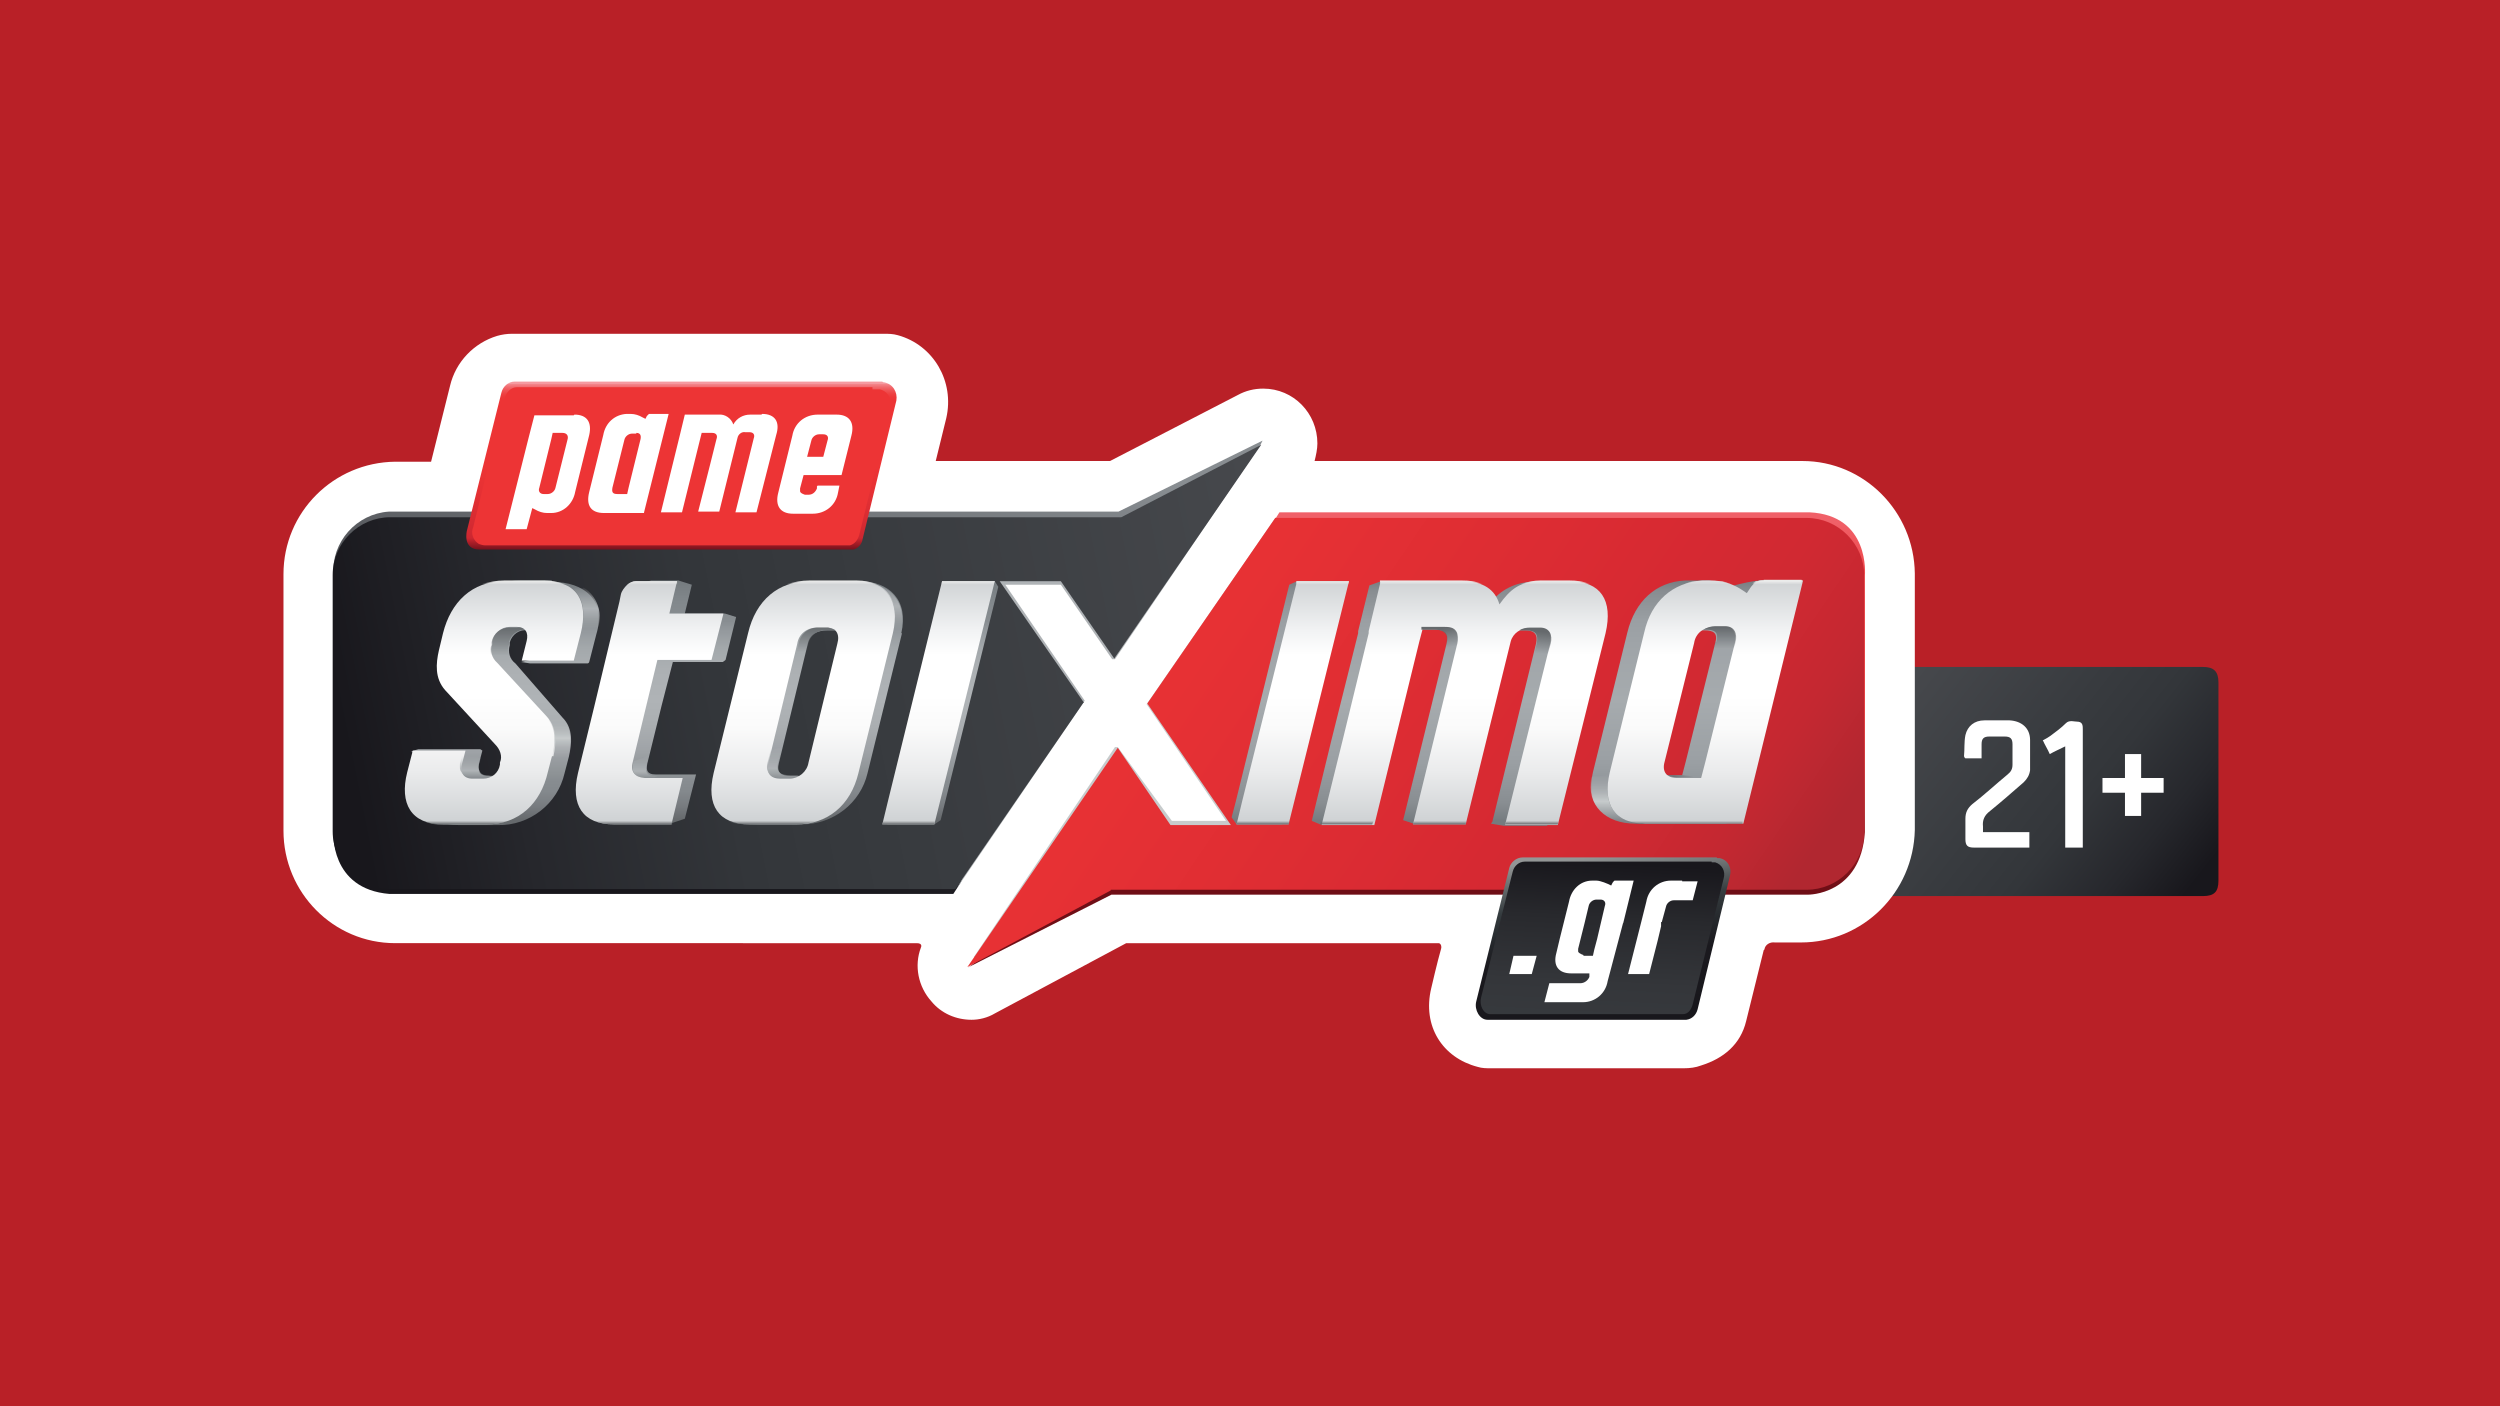 <?xml version="1.0" encoding="utf-8"?>
<!-- Generator: Adobe Illustrator 28.0.0, SVG Export Plug-In . SVG Version: 6.00 Build 0)  -->
<svg version="1.1" id="Layer_1" xmlns="http://www.w3.org/2000/svg" xmlns:xlink="http://www.w3.org/1999/xlink" x="0px" y="0px"
	 viewBox="0 0 1920 1080" style="enable-background:new 0 0 1920 1080;" xml:space="preserve">
<style type="text/css">
	.st0{fill:#B92027;}
	.st1{fill:#FFFFFF;}
	.st2{fill:url(#SVGID_1_);}
	.st3{fill-rule:evenodd;clip-rule:evenodd;fill:#FFFFFF;}
	.st4{fill-rule:evenodd;clip-rule:evenodd;fill:#C7CBCC;}
	.st5{fill-rule:evenodd;clip-rule:evenodd;fill:url(#SVGID_00000155141224773452970470000017283099769504784256_);}
	.st6{fill-rule:evenodd;clip-rule:evenodd;fill:#AFB3B6;}
	.st7{fill-rule:evenodd;clip-rule:evenodd;fill:url(#SVGID_00000137838646979088132970000007575566198015287976_);}
	.st8{fill-rule:evenodd;clip-rule:evenodd;fill:url(#SVGID_00000041275232645690792260000006136630215899716026_);}
	.st9{fill-rule:evenodd;clip-rule:evenodd;fill:url(#SVGID_00000153679126340568137930000002204147848788071326_);}
	.st10{fill:url(#SVGID_00000174581389796334772630000014185671560058923669_);}
	.st11{fill:url(#SVGID_00000109018871056843188080000015997865277338310553_);}
	.st12{fill:url(#SVGID_00000060714612507708974360000003388687398799797927_);}
	.st13{fill:url(#SVGID_00000011746517079934521320000004756588408212651705_);}
	.st14{fill-rule:evenodd;clip-rule:evenodd;fill:url(#SVGID_00000114754951667044630450000007549367326019490951_);}
	.st15{fill-rule:evenodd;clip-rule:evenodd;fill:url(#SVGID_00000000218417926028707000000009622742104421402764_);}
	.st16{fill:url(#SVGID_00000080899752519923249180000011137628450991385519_);}
	.st17{fill:url(#SVGID_00000145039293882190572630000008709773168783438271_);}
	.st18{fill:url(#SVGID_00000155114835239382565360000002449794735838809733_);}
	.st19{fill:url(#SVGID_00000031183426944924959790000008080075710251599292_);}
	.st20{fill:url(#SVGID_00000140698710133578228460000010519563057854300562_);}
	.st21{fill:url(#SVGID_00000042714700555442249400000018027715187964782265_);}
	.st22{fill-rule:evenodd;clip-rule:evenodd;fill:url(#SVGID_00000145024380788593220450000005359338555828552070_);}
	.st23{fill-rule:evenodd;clip-rule:evenodd;fill:url(#SVGID_00000134217018311897751190000009144758589417965503_);}
	.st24{fill:url(#SVGID_00000051377956729734600520000004310558558145787552_);}
	.st25{fill:url(#SVGID_00000103956297018042602970000004013915489583069345_);}
	.st26{fill:url(#SVGID_00000052103879587280549680000001405874012563934878_);}
	.st27{fill-rule:evenodd;clip-rule:evenodd;fill:url(#SVGID_00000065787115338539618030000016742037009742900638_);}
	.st28{fill-rule:evenodd;clip-rule:evenodd;fill:url(#SVGID_00000097485339637968486580000007476654588602943893_);}
	.st29{fill:url(#SVGID_00000167384486971499401770000005535338371436076465_);}
	.st30{fill:url(#SVGID_00000066480627966079554370000017428295238358264211_);}
	.st31{fill:url(#SVGID_00000005961876955055558300000009766315194729022627_);}
	.st32{fill-rule:evenodd;clip-rule:evenodd;fill:url(#SVGID_00000112617429026827386440000009799125518594085563_);}
	.st33{fill:url(#SVGID_00000061448797400081729410000016674237051690448825_);}
	.st34{fill-rule:evenodd;clip-rule:evenodd;fill:url(#SVGID_00000014620219661083381780000012974007438829538948_);}
	.st35{fill-rule:evenodd;clip-rule:evenodd;fill:url(#SVGID_00000106855565706810177590000015738894507788471214_);}
	.st36{fill:url(#SVGID_00000105407274777341926280000007763719651841888184_);}
	.st37{fill:url(#SVGID_00000145054750357036892650000003790159162620110730_);}
	.st38{fill:url(#SVGID_00000086692525165377595540000007906695991875151781_);}
	.st39{fill:url(#SVGID_00000017518424849611866440000009597034135673045173_);}
	.st40{fill:url(#SVGID_00000150076198714538400680000010967090142356815253_);}
	.st41{fill:url(#SVGID_00000118387942039788144560000001874761106476558467_);}
	.st42{fill:url(#SVGID_00000062914864970376473110000012887513466607270836_);}
	.st43{fill-rule:evenodd;clip-rule:evenodd;fill:url(#SVGID_00000172420324572916805650000009554584404820242858_);}
	.st44{fill-rule:evenodd;clip-rule:evenodd;fill:url(#SVGID_00000001626054597404715410000014350497997670643339_);}
	.st45{fill:url(#SVGID_00000059277965143875115240000002993550782954380718_);}
	.st46{fill:url(#SVGID_00000052791632699719050940000016564998721194404275_);}
	.st47{fill:url(#SVGID_00000121970287821782090370000008277219636830575548_);}
	.st48{opacity:0.6;fill:url(#SVGID_00000000201493379415698560000017068942494710653078_);enable-background:new    ;}
	.st49{fill:url(#SVGID_00000009572029335798101010000009956830792557034175_);}
	.st50{fill:url(#SVGID_00000147187505570779764290000016624867699238464145_);}
	.st51{fill:url(#SVGID_00000039831868131971081910000010000493963877856949_);}
	.st52{fill-rule:evenodd;clip-rule:evenodd;fill:url(#SVGID_00000149353625368723601470000017670290124351987891_);}
	.st53{fill-rule:evenodd;clip-rule:evenodd;fill:url(#SVGID_00000018224713957962098730000001530088257203566235_);}
	.st54{fill-rule:evenodd;clip-rule:evenodd;fill:url(#SVGID_00000168100049751630213280000015075654526794658479_);}
	.st55{fill:url(#SVGID_00000088841612111452187610000014698770570547837314_);}
	.st56{fill:url(#SVGID_00000094585880888202339630000006762122867624001671_);}
	.st57{fill-rule:evenodd;clip-rule:evenodd;fill:url(#SVGID_00000075854821615491845890000010267478248495252356_);}
	.st58{fill-rule:evenodd;clip-rule:evenodd;fill:url(#SVGID_00000062189079102099056240000012543659888559331774_);}
	.st59{fill:url(#SVGID_00000062175062921354024310000001236693768785325496_);}
	.st60{fill:url(#SVGID_00000173858674246133390580000012225024492736435596_);}
</style>
<rect class="st0" width="1920" height="1080"/>
<g>
	<rect x="1486.77" y="538.661" class="st1" width="202.963" height="129.011"/>
	
		<linearGradient id="SVGID_1_" gradientUnits="userSpaceOnUse" x1="1969.2" y1="234.816" x2="1756.52" y2="402.152" gradientTransform="matrix(1 0 0 -1 -288.5 918.5)">
		<stop  offset="0" style="stop-color:#18171C"/>
		<stop  offset="0.17" style="stop-color:#26272C"/>
		<stop  offset="0.39" style="stop-color:#33363A"/>
		<stop  offset="0.57" style="stop-color:#383B3F"/>
		<stop  offset="0.99" style="stop-color:#46484C"/>
	</linearGradient>
	<path class="st2" d="M1466.798,512.211h225.095c8.097,0,11.875,3.239,11.875,11.875c0,50.741,0,101.482,0,152.222
		c0,8.637-3.239,11.875-11.875,11.875h-240.209c0,0,1.62-2.699,2.159-3.239c5.398-8.637,9.716-18.353,11.875-28.609
		c0.54-2.699,1.08-5.938,1.08-8.637c0-43.723,0-87.447,0-131.17C1466.798,516.53,1466.798,512.211,1466.798,512.211z
		 M1522.936,639.063c0,0,0-3.239,0-4.318c-0.54-4.858,1.08-8.637,5.398-11.875c8.637-7.017,17.273-14.575,25.91-22.132
		c2.699-2.699,4.318-5.398,4.858-9.177c0-7.557,0-15.654,0-23.211c0-9.177-6.478-14.575-15.654-15.114c-6.478,0-12.955,0-19.433,0
		c-7.557,0-12.955,4.318-14.574,11.336c-1.08,5.398-0.54,10.796-1.08,16.194c0,0,0.54,1.619,1.08,1.619c4.318,0,8.097,0,12.415,0
		c0-3.779,0-7.557,0-10.796c0-4.318,1.619-5.938,5.938-5.938c3.779,0,7.557,0,11.875,0s5.938,1.619,5.938,5.938
		c0,5.398,0,10.256,0,15.654c0,3.239-1.08,5.398-3.779,7.557c-9.177,7.557-17.813,15.654-26.99,22.671
		c-3.779,3.239-5.398,6.478-5.398,11.336c0,5.398,0,10.256,0,15.654c0,4.858,1.619,6.478,6.478,6.478h39.945c0,0,1.619,0,2.699,0
		v-11.875C1546.687,639.063,1534.812,639.063,1522.936,639.063z M1568.819,568.35c1.619,3.779,3.779,7.017,5.398,10.796
		c3.779-2.159,7.557-3.779,11.875-5.938v77.731h13.495v-2.699c0-29.149,0-58.838,0-87.987c0-2.699,0-5.398-3.239-5.938
		c-3.239,0-7.017-1.619-9.716,1.08c-3.779,3.779-7.557,6.478-11.875,9.716c-1.619,1.08-3.239,2.159-5.398,3.239L1568.819,568.35z
		 M1614.702,608.835h17.273v17.813h12.415v-17.813h17.273v-11.336h-17.273v-18.353h-12.415v18.353h-17.273v11.875V608.835z"/>
	<path class="st3" d="M1354.52,729.749l-13.495,54.519c-4.318,17.813-17.273,28.609-34.547,34.007
		c-4.318,1.619-8.637,2.159-13.495,2.159h-147.904c-3.239,0-7.017,0-10.256-1.08c-26.99-7.017-42.644-31.308-35.626-60.457
		c0,0,4.858-21.052,7.557-30.229c0.54-1.619,0-3.779-1.62-4.318c-0.54,0-1.08,0-1.619,0h-238.59l-100.942,53.98
		c-5.398,3.239-11.875,4.858-17.813,4.858c-11.876,0-23.211-4.858-30.768-14.035c-10.256-11.336-13.495-27.53-8.097-41.564
		c0,0,1.619-3.239-3.239-3.239H303.538c-47.502,0-85.828-38.865-85.828-86.367V440.958c0-47.502,38.326-85.828,85.828-86.367h27.53
		l14.574-58.298c4.318-18.353,18.353-32.928,36.166-38.325c3.779-1.08,7.557-1.619,11.336-1.619h285.552
		c3.779,0,7.017,0,10.796,1.08c27.53,7.557,43.723,35.626,37.246,63.696l-8.097,32.928H852.51l98.243-50.741
		c5.938-3.239,12.415-4.858,19.433-4.858c23.211,0,41.564,18.893,41.564,42.104c0,4.318-1.08,9.177-2.159,13.495h374.618
		c47.502,0,85.828,38.865,86.367,86.367v197.025c-1.08,48.042-39.945,86.367-87.447,86.367h-19.972
		c-3.779-0.54-7.557,1.619-8.097,5.398L1354.52,729.749z"/>
	<path class="st4" d="M747.79,735.147l108.499-161.399h2.159l41.564,56.679h41.564l-60.997-89.606l99.322-143.586l17.273,84.208
		v163.018c0,0-30.768,23.211-33.467,23.211s-133.33-5.938-133.33-5.938l-41.564,44.803l-39.945,28.609H747.79z"/>
	
		<linearGradient id="SVGID_00000137824948446311563450000002666626154550183101_" gradientUnits="userSpaceOnUse" x1="913.446" y1="710.817" x2="847.051" y2="363.188" gradientTransform="matrix(1 0 0 -1 -288.5 1033.5)">
		<stop  offset="0" style="stop-color:#888D91"/>
		<stop  offset="1" style="stop-color:#18171C"/>
	</linearGradient>
	<path style="fill-rule:evenodd;clip-rule:evenodd;fill:url(#SVGID_00000137824948446311563450000002666626154550183101_);" d="
		M968.026,341.636l1.619-3.239l-110.658,54.519H298.68c-24.831,1.619-44.263,23.211-42.644,48.582v197.025
		c0,0-3.239,44.263,43.184,48.042h432.916l5.938-9.177l12.415-44.263l29.689-134.409l-22.671-54.519l10.796-22.132l106.34-9.177
		l80.969-56.139l12.955-15.654L968.026,341.636z"/>
	<path class="st6" d="M968.026,341.636L856.289,506.273h-2.159l-39.405-57.218h-42.644l60.997,89.066l-66.935,98.243l-31.308,45.883
		l40.485-75.032l-12.415-139.807l-5.398-29.689c0,0,56.139-7.017,58.298-7.557c2.699-0.54,63.696-1.08,63.696-1.08l89.066-87.447
		H968.026z"/>
	
		<linearGradient id="SVGID_00000100348309627781515430000000637525690998789050_" gradientUnits="userSpaceOnUse" x1="1376.413" y1="632.486" x2="1376.413" y2="352.332" gradientTransform="matrix(1 0 0 -1 -288.5 1033.5)">
		<stop  offset="0" style="stop-color:#F06068"/>
		<stop  offset="0.09" style="stop-color:#EF5055"/>
		<stop  offset="0.21" style="stop-color:#EE4043"/>
		<stop  offset="0.34" style="stop-color:#ED3738"/>
		<stop  offset="0.49" style="stop-color:#ED3435"/>
		<stop  offset="0.56" style="stop-color:#E63233"/>
		<stop  offset="0.67" style="stop-color:#D12C2E"/>
		<stop  offset="0.8" style="stop-color:#B02226"/>
		<stop  offset="0.94" style="stop-color:#82141B"/>
		<stop  offset="1" style="stop-color:#6F0E16"/>
	</linearGradient>
	<path style="fill-rule:evenodd;clip-rule:evenodd;fill:url(#SVGID_00000100348309627781515430000000637525690998789050_);" d="
		M745.091,742.164l108.499-55.059h534.937c0,0,40.485,0.54,43.724-48.042V442.038c0,0,4.318-46.422-42.644-48.582H982.601
		l-2.699,4.318l-11.336,56.139l-26.45,91.765l17.273,87.987v25.91l-80.43,11.336h-42.644l-92.845,72.333"/>
	
		<linearGradient id="SVGID_00000018205663924304047820000012129440703737951375_" gradientUnits="userSpaceOnUse" x1="1145.133" y1="608.987" x2="1619.613" y2="287.808" gradientTransform="matrix(1 0 0 -1 -288.5 1033.5)">
		<stop  offset="0" style="stop-color:#ED3435"/>
		<stop  offset="0.64" style="stop-color:#D62932"/>
		<stop  offset="0.76" style="stop-color:#D12932"/>
		<stop  offset="0.89" style="stop-color:#C42831"/>
		<stop  offset="1" style="stop-color:#B12730"/>
	</linearGradient>
	<path style="fill-rule:evenodd;clip-rule:evenodd;fill:url(#SVGID_00000018205663924304047820000012129440703737951375_);" d="
		M853.05,683.326h534.398c24.291,0,44.263-19.972,44.263-44.263V442.038c0-24.291-19.973-44.263-44.263-44.263H979.362
		l-98.243,142.506l64.236,93.385h-46.422l-40.485-59.378L742.932,742.704l110.118-58.838L853.05,683.326z"/>
	
		<linearGradient id="SVGID_00000019670946329665400260000014642024945835784324_" gradientUnits="userSpaceOnUse" x1="556.941" y1="444.151" x2="1273.249" y2="587.737" gradientTransform="matrix(1 0 0 -1 -288.5 1033.5)">
		<stop  offset="0" style="stop-color:#18171C"/>
		<stop  offset="0.17" style="stop-color:#26272C"/>
		<stop  offset="0.39" style="stop-color:#33363A"/>
		<stop  offset="0.57" style="stop-color:#383B3F"/>
		<stop  offset="0.99" style="stop-color:#46484C"/>
	</linearGradient>
	<path style="fill-rule:evenodd;clip-rule:evenodd;fill:url(#SVGID_00000019670946329665400260000014642024945835784324_);" d="
		M832.538,539.741l-64.776-93.385h46.962l41.025,59.378l112.817-164.098l-107.419,55.599H299.759
		c-24.291,0-44.263,19.972-44.263,44.263v197.025c0,24.291,19.972,44.263,44.263,44.263h433.996l98.243-143.046H832.538z"/>
	
		<linearGradient id="SVGID_00000016754002415772980100000002928319482347797656_" gradientUnits="userSpaceOnUse" x1="811.852" y1="738.826" x2="811.852" y2="611.435" gradientTransform="matrix(1 0 0 -1 -288.5 1033.5)">
		<stop  offset="0" style="stop-color:#F59AA0"/>
		<stop  offset="0" style="stop-color:#F48A8F"/>
		<stop  offset="0.02" style="stop-color:#F16B6F"/>
		<stop  offset="0.04" style="stop-color:#EF5355"/>
		<stop  offset="0.06" style="stop-color:#EE4243"/>
		<stop  offset="0.08" style="stop-color:#ED3738"/>
		<stop  offset="0.1" style="stop-color:#ED3435"/>
		<stop  offset="0.15" style="stop-color:#ED3435"/>
		<stop  offset="0.49" style="stop-color:#ED3435"/>
		<stop  offset="0.65" style="stop-color:#E63134"/>
		<stop  offset="0.89" style="stop-color:#D12931"/>
		<stop  offset="0.93" style="stop-color:#CD2730"/>
		<stop  offset="1" style="stop-color:#77111C"/>
	</linearGradient>
	<path style="fill:url(#SVGID_00000016754002415772980100000002928319482347797656_);" d="M677.616,293.054H395.303
		c-4.858,0-9.177,3.779-10.256,8.637l-26.45,105.8c0,0-3.779,14.574,9.716,14.574h287.171c3.779-1.08,6.478-4.318,7.017-8.097
		l25.91-106.34c1.08-6.478-2.699-12.955-9.716-14.035c0,0,0,0-0.54,0"/>
	
		<linearGradient id="SVGID_00000100355660847037685540000003005895367787846078_" gradientUnits="userSpaceOnUse" x1="651.108" y1="675.4" x2="972.287" y2="675.4" gradientTransform="matrix(1 0 0 -1 -288.5 1033.5)">
		<stop  offset="0" style="stop-color:#ED3435"/>
		<stop  offset="1" style="stop-color:#ED3435"/>
	</linearGradient>
	<path style="fill:url(#SVGID_00000100355660847037685540000003005895367787846078_);" d="M670.059,297.373H396.923
		c-4.318,0-8.097,3.779-9.177,8.097l-24.291,99.322c-2.159,4.858,0,10.256,4.318,12.955c1.619,0.54,3.239,1.08,4.858,1.08h280.154
		c3.779-1.08,5.938-4.318,7.017-7.557l24.291-99.322c1.08-5.938-2.699-11.875-8.637-12.955c0,0-0.54,0-1.08,0h-4.318
		L670.059,297.373z"/>
	
		<linearGradient id="SVGID_00000168801841184902218640000014167265977048217216_" gradientUnits="userSpaceOnUse" x1="1526.112" y1="251.415" x2="1513.157" y2="375.567" gradientTransform="matrix(1 0 0 -1 -288.5 1033.5)">
		<stop  offset="0" style="stop-color:#18171C"/>
		<stop  offset="0.38" style="stop-color:#1A191E"/>
		<stop  offset="0.54" style="stop-color:#25282C"/>
		<stop  offset="0.71" style="stop-color:#353C3F"/>
		<stop  offset="0.87" style="stop-color:#686D6E"/>
		<stop  offset="1" style="stop-color:#939696"/>
	</linearGradient>
	<path style="fill:url(#SVGID_00000168801841184902218640000014167265977048217216_);" d="M1318.354,658.496H1169.37
		c-4.858,0-9.177,3.779-10.256,8.097l-25.37,102.561c-1.619,6.478,2.699,14.035,8.637,14.035h152.762
		c4.318-0.54,7.557-3.779,8.637-8.097l24.831-102.561c1.619-5.938-1.62-12.415-8.097-13.495c-0.54,0-1.08,0-1.62,0"/>
	
		<linearGradient id="SVGID_00000108300476459251198610000000307939312297908367_" gradientUnits="userSpaceOnUse" x1="1522.128" y1="370.712" x2="1515.111" y2="234.684" gradientTransform="matrix(1 0 0 -1 -288.5 1033.5)">
		<stop  offset="0" style="stop-color:#18171C"/>
		<stop  offset="0.31" style="stop-color:#28292D"/>
		<stop  offset="0.68" style="stop-color:#34363A"/>
		<stop  offset="1" style="stop-color:#383B3F"/>
	</linearGradient>
	<path style="fill:url(#SVGID_00000108300476459251198610000000307939312297908367_);" d="M1314.575,661.735H1170.99
		c-4.318,0-8.097,3.239-9.177,7.557l-24.291,96.623c-1.619,5.938,1.619,12.955,7.017,12.955h147.904
		c4.318,0,6.478-3.779,7.557-7.557l23.751-96.623c1.619-5.398-1.08-10.796-6.478-12.415c-1.08,0-1.619,0-2.699,0"/>
	
		<linearGradient id="SVGID_00000056419283866245865750000017764807650091976080_" gradientUnits="userSpaceOnUse" x1="676.445" y1="403.614" x2="676.445" y2="587.684" gradientTransform="matrix(1 0 0 -1 -288.5 1033.5)">
		<stop  offset="0" style="stop-color:#65696C"/>
		<stop  offset="0.06" style="stop-color:#787C80"/>
		<stop  offset="0.12" style="stop-color:#84898D"/>
		<stop  offset="0.17" style="stop-color:#888D91"/>
		<stop  offset="0.18" style="stop-color:#8B9093"/>
		<stop  offset="0.29" style="stop-color:#9FA3A7"/>
		<stop  offset="0.4" style="stop-color:#ABAFB2"/>
		<stop  offset="0.5" style="stop-color:#AFB3B6"/>
		<stop  offset="0.63" style="stop-color:#ACB0B3"/>
		<stop  offset="0.72" style="stop-color:#A3A8AB"/>
		<stop  offset="0.79" style="stop-color:#94999D"/>
		<stop  offset="0.83" style="stop-color:#888D91"/>
		<stop  offset="0.91" style="stop-color:#82888C"/>
		<stop  offset="1" style="stop-color:#757B7F"/>
	</linearGradient>
	<path style="fill-rule:evenodd;clip-rule:evenodd;fill:url(#SVGID_00000056419283866245865750000017764807650091976080_);" d="
		M423.912,445.816h-24.291c-25.37,0-41.024,15.654-47.502,39.945l-3.239,13.495c-2.159,9.716-3.779,21.592,4.858,30.229
		l38.326,41.564c4.318,3.239,5.938,8.637,4.318,14.035v1.619c-1.08,5.398-5.938,9.716-11.336,9.177c0,0-0.54,0-1.08,0h-8.097
		c-6.478,0-9.716-2.159-8.097-9.177l2.699-10.256l-1.619-1.08h-47.502l-5.398,1.619l4.318,4.318l7.017,1.08l-2.699,11.336
		c-5.398,23.751,2.699,39.945,28.069,39.945h29.689c24.291,0.54,45.883-16.194,51.281-39.945l3.239-12.415
		c2.159-9.716,3.779-21.592-4.858-30.229l-36.166-41.564c-4.318-3.239-5.938-8.637-4.318-14.035v-2.159
		c1.619-5.938,7.557-10.256,13.495-9.177h5.398c6.478,0,9.716,2.159,7.557,9.177l-2.699,11.336l-15.114,3.779l7.017,1.08h44.263
		c0,0,1.08-0.54,1.08-1.08l5.398-21.052c8.097-26.45-9.177-40.485-34.007-40.485L423.912,445.816z"/>
	
		<linearGradient id="SVGID_00000119075788553163106630000016273755402169283223_" gradientUnits="userSpaceOnUse" x1="667.906" y1="585.524" x2="667.906" y2="401.994" gradientTransform="matrix(1 0 0 -1 -288.5 1033.5)">
		<stop  offset="0" style="stop-color:#CED1D3"/>
		<stop  offset="0" style="stop-color:#D1D4D6"/>
		<stop  offset="0.2" style="stop-color:#F2F3F4"/>
		<stop  offset="0.3" style="stop-color:#FFFFFF"/>
		<stop  offset="0.32" style="stop-color:#FFFFFF"/>
		<stop  offset="0.47" style="stop-color:#FFFFFF"/>
		<stop  offset="0.61" style="stop-color:#FAFAFA"/>
		<stop  offset="0.79" style="stop-color:#EAEBEC"/>
		<stop  offset="0.99" style="stop-color:#D0D3D5"/>
		<stop  offset="1" style="stop-color:#CED1D3"/>
	</linearGradient>
	<path style="fill-rule:evenodd;clip-rule:evenodd;fill:url(#SVGID_00000119075788553163106630000016273755402169283223_);" d="
		M423.912,580.765l-3.239,12.415c-5.398,23.751-22.132,39.945-46.962,39.945h-33.467c-24.831,0-33.467-16.194-27.53-39.945
		l4.318-16.734h40.485l-2.699,10.256c-1.619,6.478,1.08,11.336,8.097,11.336h8.097c6.478,0,11.876-4.318,12.955-10.796v-1.619
		c2.159-4.858,0-10.256-3.779-14.035l-38.326-41.564c-8.097-9.177-7.017-20.512-4.858-30.229l3.239-13.495
		c5.938-23.751,22.132-39.945,46.962-39.945h31.308c25.37,0,33.467,16.194,27.53,39.945l-5.398,21.052h-39.945l3.779-15.114
		c1.619-6.478-1.08-10.796-7.557-10.796h-5.398c-6.478,0-12.415,4.858-13.495,11.336v2.159c-2.159,4.858,0,10.796,3.779,14.035
		l38.325,41.564c8.097,9.177,7.017,21.052,4.858,30.229"/>
	
		<linearGradient id="SVGID_00000060747089938745624940000015537260396792850563_" gradientUnits="userSpaceOnUse" x1="690.551" y1="587.144" x2="690.551" y2="584.445" gradientTransform="matrix(1 0 0 -1 -288.5 1033.5)">
		<stop  offset="0" style="stop-color:#EBECEB"/>
		<stop  offset="1" style="stop-color:#EBECEB;stop-opacity:0"/>
	</linearGradient>
	<path style="fill:url(#SVGID_00000060747089938745624940000015537260396792850563_);" d="M418.514,445.816h-31.308
		c-5.938,0-11.336,1.08-16.734,2.699h63.156C428.771,446.896,423.912,445.816,418.514,445.816z"/>
	
		<linearGradient id="SVGID_00000075131301658832543200000008130682220834512041_" gradientUnits="userSpaceOnUse" x1="678.183" y1="553.136" x2="678.183" y2="529.926" gradientTransform="matrix(1 0 0 -1 -288.5 1033.5)">
		<stop  offset="0" style="stop-color:#65696C"/>
		<stop  offset="1" style="stop-color:#65696C;stop-opacity:0"/>
	</linearGradient>
	<path style="fill:url(#SVGID_00000075131301658832543200000008130682220834512041_);" d="M394.224,507.893
		c-3.779-3.239-5.398-8.097-3.239-12.955v-2.159c1.619-5.398,6.478-9.177,11.876-9.177c-1.619-1.619-3.779-2.159-5.938-1.619h-5.938
		c-6.478,0-12.415,4.858-13.495,11.336v2.159c-2.159,4.318-0.54,9.177,2.699,12.415
		C385.047,507.893,389.905,507.893,394.224,507.893z"/>
	
		<linearGradient id="SVGID_00000121244351245542630180000010565895714709521576_" gradientUnits="userSpaceOnUse" x1="718.149" y1="482.423" x2="718.149" y2="451.655" gradientTransform="matrix(1 0 0 -1 -288.5 1033.5)">
		<stop  offset="0" style="stop-color:#AFB3B6;stop-opacity:0.08"/>
		<stop  offset="0.21" style="stop-color:#B5B9BB;stop-opacity:0.46"/>
		<stop  offset="0.5" style="stop-color:#C6CACB;stop-opacity:0.97"/>
		<stop  offset="0.51" style="stop-color:#C7CBCC"/>
		<stop  offset="0.79" style="stop-color:#B6BABC;stop-opacity:0.42"/>
		<stop  offset="1" style="stop-color:#AFB3B6;stop-opacity:0"/>
	</linearGradient>
	<path style="fill:url(#SVGID_00000121244351245542630180000010565895714709521576_);" d="M421.213,552.696
		c6.478,8.637,4.858,19.433,2.699,28.609v3.239c3.779-1.08,8.097-1.619,12.415-2.699l0,0c2.159-9.716,3.779-21.052-4.318-30.229
		C428.771,551.616,424.992,552.156,421.213,552.696z"/>
	
		<linearGradient id="SVGID_00000178886878832743678300000010738512925471946164_" gradientUnits="userSpaceOnUse" x1="738.851" y1="582.286" x2="738.851" y2="550.438" gradientTransform="matrix(1 0 0 -1 -288.5 1033.5)">
		<stop  offset="0" style="stop-color:#AFB3B6;stop-opacity:0.08"/>
		<stop  offset="0.51" style="stop-color:#AFB3B6"/>
		<stop  offset="1" style="stop-color:#AFB3B6;stop-opacity:0"/>
	</linearGradient>
	<path style="fill:url(#SVGID_00000178886878832743678300000010738512925471946164_);" d="M447.663,451.754c0,0-1.619,0-2.159,0
		c-1.619,0-3.779,0-5.398,0.54c7.557,6.478,9.716,17.813,6.478,31.848c4.318-1.08,8.637-1.619,12.955-2.699
		c3.239-11.336-1.08-23.751-11.336-30.229L447.663,451.754z"/>
	
		<linearGradient id="SVGID_00000110470494225232651050000008823693700793464725_" gradientUnits="userSpaceOnUse" x1="653.575" y1="451.655" x2="653.575" y2="436.54" gradientTransform="matrix(1 0 0 -1 -288.5 1033.5)">
		<stop  offset="0" style="stop-color:#AFB3B6;stop-opacity:0.08"/>
		<stop  offset="0.66" style="stop-color:#AFB3B6"/>
		<stop  offset="1" style="stop-color:#AFB3B6;stop-opacity:0"/>
	</linearGradient>
	<path style="fill:url(#SVGID_00000110470494225232651050000008823693700793464725_);" d="M369.393,581.845l-1.619,5.398
		c0,0-1.619,7.557,5.398,8.097h3.779c0,0-4.318,1.619-7.017,1.619h-8.097c-4.318,0-8.097-2.699-8.637-7.017c0-1.08,0-2.159,0-3.239
		l1.619-5.938l14.035,1.08H369.393z"/>
	
		<linearGradient id="SVGID_00000096747019023159025000000015868929653963613869_" gradientUnits="userSpaceOnUse" x1="646.287" y1="400.375" x2="646.287" y2="403.073" gradientTransform="matrix(1 0 0 -1 -288.5 1033.5)">
		<stop  offset="0" style="stop-color:#65696C"/>
		<stop  offset="1" style="stop-color:#65696C;stop-opacity:0"/>
	</linearGradient>
	<path style="fill:url(#SVGID_00000096747019023159025000000015868929653963613869_);" d="M373.711,633.125
		c5.938,0,11.875-1.08,17.273-2.699H324.59c4.858,2.159,10.256,3.239,15.654,2.699C340.244,633.125,373.711,633.125,373.711,633.125
		z"/>
	
		<linearGradient id="SVGID_00000160178228125868166010000005725179642097992855_" gradientUnits="userSpaceOnUse" x1="797.929" y1="403.614" x2="797.929" y2="587.684" gradientTransform="matrix(1 0 0 -1 -288.5 1033.5)">
		<stop  offset="0" style="stop-color:#65696C"/>
		<stop  offset="0.06" style="stop-color:#787C80"/>
		<stop  offset="0.12" style="stop-color:#84898D"/>
		<stop  offset="0.17" style="stop-color:#888D91"/>
		<stop  offset="0.18" style="stop-color:#8B9093"/>
		<stop  offset="0.29" style="stop-color:#9FA3A7"/>
		<stop  offset="0.4" style="stop-color:#ABAFB2"/>
		<stop  offset="0.5" style="stop-color:#AFB3B6"/>
		<stop  offset="0.63" style="stop-color:#ACB0B3"/>
		<stop  offset="0.72" style="stop-color:#A3A8AB"/>
		<stop  offset="0.79" style="stop-color:#94999D"/>
		<stop  offset="0.83" style="stop-color:#888D91"/>
		<stop  offset="0.91" style="stop-color:#82888C"/>
		<stop  offset="1" style="stop-color:#757B7F"/>
	</linearGradient>
	<path style="fill-rule:evenodd;clip-rule:evenodd;fill:url(#SVGID_00000160178228125868166010000005725179642097992855_);" d="
		M556.702,471.187h-30.768l5.398-22.132l-10.256-3.239h-21.052c0,0-4.858,1.08-6.478,2.699c-2.159,2.159-3.779,4.858-4.858,7.557
		l-1.08,5.398l-19.972,80.43l0,0l-12.415,50.741c-5.938,25.37,3.779,39.405,27.53,39.405h33.467l9.716-3.239l8.637-34.007h-30.768
		c-7.557,0-8.097-3.779-5.938-11.336L508.12,541.9l8.637-33.467h38.326c0,0,1.619-1.08,2.159-1.619l8.097-32.928
		C565.339,473.886,556.702,471.187,556.702,471.187z"/>
	
		<linearGradient id="SVGID_00000176015950103372918140000001310011842641255599_" gradientUnits="userSpaceOnUse" x1="787.403" y1="585.524" x2="787.403" y2="401.994" gradientTransform="matrix(1 0 0 -1 -288.5 1033.5)">
		<stop  offset="0" style="stop-color:#CED1D3"/>
		<stop  offset="0" style="stop-color:#D1D4D6"/>
		<stop  offset="0.2" style="stop-color:#F2F3F4"/>
		<stop  offset="0.3" style="stop-color:#FFFFFF"/>
		<stop  offset="0.32" style="stop-color:#FFFFFF"/>
		<stop  offset="0.47" style="stop-color:#FFFFFF"/>
		<stop  offset="0.61" style="stop-color:#FAFAFA"/>
		<stop  offset="0.79" style="stop-color:#EAEBEC"/>
		<stop  offset="0.99" style="stop-color:#D0D3D5"/>
		<stop  offset="1" style="stop-color:#CED1D3"/>
	</linearGradient>
	<path style="fill-rule:evenodd;clip-rule:evenodd;fill:url(#SVGID_00000176015950103372918140000001310011842641255599_);" d="
		M515.678,633.125h-44.263c-23.751,0-33.467-14.574-27.53-39.405L456.3,542.98l0,0l19.433-80.969l1.08-5.398
		c0.54-2.699,2.699-5.398,4.858-7.557c1.619-1.619,4.318-2.699,6.478-2.699h31.848l-5.938,24.831h41.564l-9.177,35.627h-41.564
		l-8.637,35.626l-10.256,42.644c-2.159,7.557,1.619,11.876,9.177,12.415h29.149C524.314,597.499,515.678,633.125,515.678,633.125z"
		/>
	
		<linearGradient id="SVGID_00000050655265238925206480000015008078895828896645_" gradientUnits="userSpaceOnUse" x1="789.603" y1="587.144" x2="789.603" y2="584.445" gradientTransform="matrix(1 0 0 -1 -288.5 1033.5)">
		<stop  offset="0" style="stop-color:#EBECEB"/>
		<stop  offset="1" style="stop-color:#EBECEB;stop-opacity:0"/>
	</linearGradient>
	<path style="fill:url(#SVGID_00000050655265238925206480000015008078895828896645_);" d="M519.996,449.055v-2.699h-31.308
		c-2.699,0-4.858,1.08-6.478,2.699H519.996z"/>
	
		<linearGradient id="SVGID_00000079465778247993188720000013829226206720911502_" gradientUnits="userSpaceOnUse" x1="783.904" y1="451.655" x2="783.904" y2="436.002" gradientTransform="matrix(1 0 0 -1 -288.5 1033.5)">
		<stop  offset="0" style="stop-color:#AFB3B6;stop-opacity:0.08"/>
		<stop  offset="0.66" style="stop-color:#AFB3B6"/>
		<stop  offset="1" style="stop-color:#AFB3B6;stop-opacity:0"/>
	</linearGradient>
	<path style="fill:url(#SVGID_00000079465778247993188720000013829226206720911502_);" d="M503.802,597.499c0,0-1.619,0-1.08-0.54
		l2.159-1.08h-1.619c-7.557,0-8.097-3.779-5.938-11.336v-3.779c-3.239,1.08-7.017,2.699-10.796,3.779v1.08
		c-2.159,7.557,1.619,11.875,9.177,12.415h8.097V597.499z"/>
	
		<linearGradient id="SVGID_00000093178215255028801830000005843561750102354311_" gradientUnits="userSpaceOnUse" x1="775.029" y1="400.375" x2="775.029" y2="403.074" gradientTransform="matrix(1 0 0 -1 -288.5 1033.5)">
		<stop  offset="0" style="stop-color:#65696C"/>
		<stop  offset="1" style="stop-color:#65696C;stop-opacity:0"/>
	</linearGradient>
	<path style="fill:url(#SVGID_00000093178215255028801830000005843561750102354311_);" d="M471.954,633.125h44.263v-2.699H456.84
		c4.858,2.159,10.256,2.699,15.654,2.699H471.954z"/>
	
		<linearGradient id="SVGID_00000134228175953005779610000016164200952990782346_" gradientUnits="userSpaceOnUse" x1="911.668" y1="403.614" x2="911.668" y2="587.684" gradientTransform="matrix(1 0 0 -1 -288.5 1033.5)">
		<stop  offset="0" style="stop-color:#65696C"/>
		<stop  offset="0.06" style="stop-color:#787C80"/>
		<stop  offset="0.12" style="stop-color:#84898D"/>
		<stop  offset="0.17" style="stop-color:#888D91"/>
		<stop  offset="0.18" style="stop-color:#8B9093"/>
		<stop  offset="0.29" style="stop-color:#9FA3A7"/>
		<stop  offset="0.4" style="stop-color:#ABAFB2"/>
		<stop  offset="0.5" style="stop-color:#AFB3B6"/>
		<stop  offset="0.63" style="stop-color:#ACB0B3"/>
		<stop  offset="0.72" style="stop-color:#A3A8AB"/>
		<stop  offset="0.79" style="stop-color:#94999D"/>
		<stop  offset="0.83" style="stop-color:#888D91"/>
		<stop  offset="0.91" style="stop-color:#82888C"/>
		<stop  offset="1" style="stop-color:#757B7F"/>
	</linearGradient>
	<path style="fill-rule:evenodd;clip-rule:evenodd;fill:url(#SVGID_00000134228175953005779610000016164200952990782346_);" d="
		M643.069,484.142c7.017,0,10.256,2.699,8.097,10.256l-22.132,91.225c-1.619,6.478-8.097,10.796-14.575,10.256h-7.017
		c-7.557,0-11.336-2.159-9.177-10.256l22.132-91.225c1.619-7.557,7.557-10.256,15.114-10.256H643.069 M692.191,486.301
		c5.938-25.37-9.177-39.945-32.388-39.945h-31.848c-23.751,0-41.024,14.574-46.962,39.945l-26.45,107.419
		c-5.938,24.831,3.779,39.405,28.609,39.405h32.928c23.751,0,44.803-16.194,50.201-39.405l26.45-107.419"/>
	
		<linearGradient id="SVGID_00000139281388355851677600000015798494751926105996_" gradientUnits="userSpaceOnUse" x1="905.389" y1="585.524" x2="905.389" y2="401.994" gradientTransform="matrix(1 0 0 -1 -288.5 1033.5)">
		<stop  offset="0" style="stop-color:#CED1D3"/>
		<stop  offset="0" style="stop-color:#D1D4D6"/>
		<stop  offset="0.2" style="stop-color:#F2F3F4"/>
		<stop  offset="0.3" style="stop-color:#FFFFFF"/>
		<stop  offset="0.32" style="stop-color:#FFFFFF"/>
		<stop  offset="0.47" style="stop-color:#FFFFFF"/>
		<stop  offset="0.61" style="stop-color:#FAFAFA"/>
		<stop  offset="0.79" style="stop-color:#EAEBEC"/>
		<stop  offset="0.99" style="stop-color:#D0D3D5"/>
		<stop  offset="1" style="stop-color:#CED1D3"/>
	</linearGradient>
	<path style="fill-rule:evenodd;clip-rule:evenodd;fill:url(#SVGID_00000139281388355851677600000015798494751926105996_);" d="
		M634.972,481.983c7.017,0,10.256,4.858,8.097,12.415l-22.132,91.225c-1.08,7.017-7.557,12.415-14.575,12.415h-7.017
		c-7.557,0-11.336-4.318-9.177-12.415l22.132-91.225c1.08-7.557,7.557-12.415,15.114-12.415H634.972 M685.713,486.301
		c5.938-25.37-3.779-39.945-27.53-39.945h-36.706c-23.751,0-41.024,14.574-46.962,39.945l-26.45,107.419
		c-5.938,24.831,3.779,39.405,27.53,39.405h36.166c23.751,0,41.564-14.574,47.502-39.405L685.713,486.301"/>
	
		<linearGradient id="SVGID_00000096780876741462535840000011304993578010979719_" gradientUnits="userSpaceOnUse" x1="927.521" y1="587.144" x2="927.521" y2="584.445" gradientTransform="matrix(1 0 0 -1 -288.5 1033.5)">
		<stop  offset="0" style="stop-color:#EBECEB"/>
		<stop  offset="1" style="stop-color:#EBECEB;stop-opacity:0"/>
	</linearGradient>
	<path style="fill:url(#SVGID_00000096780876741462535840000011304993578010979719_);" d="M658.184,445.816h-36.706
		c-5.938,0-11.336,1.08-16.734,2.699h68.554C668.44,446.896,663.582,445.816,658.184,445.816z"/>
	
		<linearGradient id="SVGID_00000069372419866503624250000008714299000389137563_" gradientUnits="userSpaceOnUse" x1="963.796" y1="586.604" x2="963.796" y2="549.898" gradientTransform="matrix(1 0 0 -1 -288.5 1033.5)">
		<stop  offset="0" style="stop-color:#AFB3B6;stop-opacity:0.08"/>
		<stop  offset="0.51" style="stop-color:#AFB3B6"/>
		<stop  offset="1" style="stop-color:#AFB3B6;stop-opacity:0"/>
	</linearGradient>
	<path style="fill:url(#SVGID_00000069372419866503624250000008714299000389137563_);" d="M686.253,484.682L686.253,484.682h1.08
		c1.619,0,3.239-1.08,4.858-1.08c4.318-23.211-10.256-36.706-33.467-36.706h-1.08c23.211,0,33.467,14.035,28.069,38.325
		L686.253,484.682z"/>
	
		<linearGradient id="SVGID_00000017507724256122256710000013552629148426821308_" gradientUnits="userSpaceOnUse" x1="889.704" y1="459.212" x2="889.704" y2="435.462" gradientTransform="matrix(1 0 0 -1 -288.5 1033.5)">
		<stop  offset="0" style="stop-color:#AFB3B6;stop-opacity:0.08"/>
		<stop  offset="0.66" style="stop-color:#AFB3B6"/>
		<stop  offset="1" style="stop-color:#AFB3B6;stop-opacity:0"/>
	</linearGradient>
	<path style="fill:url(#SVGID_00000017507724256122256710000013552629148426821308_);" d="M606.903,595.34
		c-7.557,0-11.336-2.159-9.177-10.256l2.699-11.336l-8.637,2.699l-2.159,8.637c-2.159,7.557,1.619,12.415,9.177,12.415h7.017
		c2.699,0,5.398-0.54,7.557-2.159h-7.017H606.903z"/>
	
		<linearGradient id="SVGID_00000164481343474712432400000004215217488583693703_" gradientUnits="userSpaceOnUse" x1="915.106" y1="554.217" x2="915.106" y2="532.625" gradientTransform="matrix(1 0 0 -1 -288.5 1033.5)">
		<stop  offset="0" style="stop-color:#65696C"/>
		<stop  offset="1" style="stop-color:#65696C;stop-opacity:0"/>
	</linearGradient>
	<path style="fill-rule:evenodd;clip-rule:evenodd;fill:url(#SVGID_00000164481343474712432400000004215217488583693703_);" d="
		M632.273,481.983h3.779c0,0,4.318,1.08,5.938,2.159h-8.637c-5.938,0-10.796,3.779-12.415,9.716l-2.159,9.716l-7.557-1.08
		l2.159-8.097c1.08-7.017,7.017-12.415,14.574-12.415h4.858L632.273,481.983z"/>
	
		<linearGradient id="SVGID_00000172423695037878868280000015953420304737960857_" gradientUnits="userSpaceOnUse" x1="881.908" y1="400.375" x2="881.908" y2="403.074" gradientTransform="matrix(1 0 0 -1 -288.5 1033.5)">
		<stop  offset="0" style="stop-color:#65696C"/>
		<stop  offset="1" style="stop-color:#65696C;stop-opacity:0"/>
	</linearGradient>
	<path style="fill:url(#SVGID_00000172423695037878868280000015953420304737960857_);" d="M575.055,633.125h36.166
		c5.938,0,11.336-1.08,16.734-2.699h-69.094c4.858,2.159,10.256,2.699,15.654,2.699H575.055z"/>
	
		<linearGradient id="SVGID_00000132804483808804089580000017932603871541417150_" gradientUnits="userSpaceOnUse" x1="1405.525" y1="403.073" x2="1405.525" y2="588.763" gradientTransform="matrix(1 0 0 -1 -288.5 1033.5)">
		<stop  offset="0" style="stop-color:#757B7F"/>
		<stop  offset="0.07" style="stop-color:#888D91"/>
		<stop  offset="0.24" style="stop-color:#9A9FA3"/>
		<stop  offset="0.28" style="stop-color:#9CA1A5"/>
		<stop  offset="0.5" style="stop-color:#A6ABAE"/>
		<stop  offset="0.73" style="stop-color:#9FA4A8"/>
		<stop  offset="0.83" style="stop-color:#9A9FA3"/>
		<stop  offset="0.95" style="stop-color:#888D91"/>
		<stop  offset="1" style="stop-color:#757B7F"/>
	</linearGradient>
	<path style="fill-rule:evenodd;clip-rule:evenodd;fill:url(#SVGID_00000132804483808804089580000017932603871541417150_);" d="
		M1146.159,630.966l33.467-136.568c1.62-7.017-1.08-10.256-8.097-10.256h-7.017c-7.017,0-12.415,1.619-14.575,8.097l-34.547,140.347
		h-29.689l-8.097-2.699l21.592-87.447l11.875-48.582c1.62-7.017-1.08-10.256-8.097-10.256H1091.1c-7.017,0-5.938,2.159-8.637,8.637
		l-35.087,140.887h-33.467l-6.478-2.699l15.114-62.077l0,0l20.512-82.049c0,0,0-1.08,0-1.619l8.637-35.087l7.557-2.699h55.599
		c15.654,0,25.37,6.478,28.609,17.813c8.097-11.876,21.592-18.353,35.626-17.813h17.813c23.751,0,34.007,14.574,28.069,39.945
		l-36.706,147.364h-33.467l-9.716-1.619L1146.159,630.966z"/>
	
		<linearGradient id="SVGID_00000107565885524583478930000015500740733942903442_" gradientUnits="userSpaceOnUse" x1="1413.378" y1="585.524" x2="1413.378" y2="401.994" gradientTransform="matrix(1 0 0 -1 -288.5 1033.5)">
		<stop  offset="0" style="stop-color:#CED1D3"/>
		<stop  offset="0" style="stop-color:#D1D4D6"/>
		<stop  offset="0.2" style="stop-color:#F2F3F4"/>
		<stop  offset="0.3" style="stop-color:#FFFFFF"/>
		<stop  offset="0.32" style="stop-color:#FFFFFF"/>
		<stop  offset="0.47" style="stop-color:#FFFFFF"/>
		<stop  offset="0.61" style="stop-color:#FAFAFA"/>
		<stop  offset="0.79" style="stop-color:#EAEBEC"/>
		<stop  offset="0.99" style="stop-color:#D0D3D5"/>
		<stop  offset="1" style="stop-color:#CED1D3"/>
	</linearGradient>
	<path style="fill-rule:evenodd;clip-rule:evenodd;fill:url(#SVGID_00000107565885524583478930000015500740733942903442_);" d="
		M1111.072,481.983c7.017,0,9.716,4.858,8.097,12.415l-11.875,48.582l-22.132,90.146h40.485l34.547-140.347
		c1.619-6.478,8.097-10.796,14.575-10.256h7.557c7.017,0,9.716,4.858,8.097,12.415l-34.547,138.728h40.485l36.706-147.364
		c5.938-25.37-3.779-39.945-27.53-39.945h-22.672c-15.654,0-23.211,6.478-31.308,17.813c-3.239-11.336-12.415-17.813-28.609-17.813
		h-62.616l-9.177,38.326c0,0,0,1.08,0,1.619l-19.973,82.049l0,0l-16.194,65.315h40.485l34.547-140.887l2.699-10.256h19.972
		L1111.072,481.983z"/>
	
		<linearGradient id="SVGID_00000069372277422971459850000000293410199946474121_" gradientUnits="userSpaceOnUse" x1="1482.971" y1="587.144" x2="1482.971" y2="584.445" gradientTransform="matrix(1 0 0 -1 -288.5 1033.5)">
		<stop  offset="0" style="stop-color:#EBECEB"/>
		<stop  offset="1" style="stop-color:#EBECEB;stop-opacity:0"/>
	</linearGradient>
	<path style="fill:url(#SVGID_00000069372277422971459850000000293410199946474121_);" d="M1205.536,445.816h-22.672
		c-4.858,0-10.256,1.08-14.574,2.699h52.36C1215.792,446.356,1210.395,445.816,1205.536,445.816z"/>
	
		<linearGradient id="SVGID_00000132785878470071296280000010262972357862204562_" gradientUnits="userSpaceOnUse" x1="1387.427" y1="587.144" x2="1387.427" y2="584.445" gradientTransform="matrix(1 0 0 -1 -288.5 1033.5)">
		<stop  offset="0" style="stop-color:#EBECEB"/>
		<stop  offset="1" style="stop-color:#EBECEB;stop-opacity:0"/>
	</linearGradient>
	<path style="fill:url(#SVGID_00000132785878470071296280000010262972357862204562_);" d="M1122.948,445.816h-63.156v2.699h78.27
		C1133.204,446.356,1128.346,445.816,1122.948,445.816z"/>
	
		<linearGradient id="SVGID_00000151502913708124485960000013333806070905047717_" gradientUnits="userSpaceOnUse" x1="1467.767" y1="548.805" x2="1466.148" y2="527.214" gradientTransform="matrix(1 0 0 -1 -288.5 1033.5)">
		<stop  offset="0" style="stop-color:#65696C"/>
		<stop  offset="0.79" style="stop-color:#65696C;stop-opacity:0"/>
	</linearGradient>
	<path style="fill:url(#SVGID_00000151502913708124485960000013333806070905047717_);" d="M1180.166,494.398l-2.699,11.336
		c3.779,0,7.017-1.08,10.796-1.619l2.699-9.716c1.62-7.017-1.08-12.415-8.097-12.415h-7.557c-3.239,0-5.938,0.54-8.637,2.159h5.398
		C1179.087,484.142,1181.786,486.841,1180.166,494.398z"/>
	
		<linearGradient id="SVGID_00000127748380106617424790000012766548987173581211_" gradientUnits="userSpaceOnUse" x1="1322.921" y1="400.375" x2="1322.921" y2="403.074" gradientTransform="matrix(1 0 0 -1 -288.5 1033.5)">
		<stop  offset="0" style="stop-color:#65696C"/>
		<stop  offset="1" style="stop-color:#65696C;stop-opacity:0"/>
	</linearGradient>
	<polygon style="fill:url(#SVGID_00000127748380106617424790000012766548987173581211_);" points="1013.909,633.125 
		1053.854,633.125 1054.933,630.427 1014.449,630.427 	"/>
	
		<linearGradient id="SVGID_00000036940477204530123510000015590726628774319770_" gradientUnits="userSpaceOnUse" x1="1394.174" y1="400.375" x2="1394.174" y2="403.074" gradientTransform="matrix(1 0 0 -1 -288.5 1033.5)">
		<stop  offset="0" style="stop-color:#65696C"/>
		<stop  offset="1" style="stop-color:#65696C;stop-opacity:0"/>
	</linearGradient>
	<polygon style="fill:url(#SVGID_00000036940477204530123510000015590726628774319770_);" points="1085.162,633.125 
		1125.647,633.125 1126.187,630.427 1085.702,630.427 	"/>
	
		<linearGradient id="SVGID_00000042711239175232416410000012793373601960697218_" gradientUnits="userSpaceOnUse" x1="1464.888" y1="400.375" x2="1464.888" y2="403.074" gradientTransform="matrix(1 0 0 -1 -288.5 1033.5)">
		<stop  offset="0" style="stop-color:#65696C"/>
		<stop  offset="1" style="stop-color:#65696C;stop-opacity:0"/>
	</linearGradient>
	<polygon style="fill:url(#SVGID_00000042711239175232416410000012793373601960697218_);" points="1156.955,630.427 
		1155.875,633.125 1196.36,633.125 1196.9,630.427 	"/>
	
		<linearGradient id="SVGID_00000053519007221839754890000003784047838513346215_" gradientUnits="userSpaceOnUse" x1="1393.582" y1="550.429" x2="1396.821" y2="531.536" gradientTransform="matrix(1 0 0 -1 -288.5 1033.5)">
		<stop  offset="0" style="stop-color:#65696C"/>
		<stop  offset="0.79" style="stop-color:#65696C;stop-opacity:0"/>
	</linearGradient>
	<path style="fill:url(#SVGID_00000053519007221839754890000003784047838513346215_);" d="M1091.64,481.983v1.619h10.796
		c3.239,0,6.478,1.08,8.097,3.779c0,0,2.159,1.619-1.08,10.796l8.637,1.08c1.62-4.318,1.62-8.637,1.08-12.955
		c-1.619-3.779-4.318-4.858-9.716-4.858h-17.813V481.983z"/>
	
		<linearGradient id="SVGID_00000154427110580383632870000006532656104645478070_" gradientUnits="userSpaceOnUse" x1="1585.425" y1="403.073" x2="1585.425" y2="588.763" gradientTransform="matrix(1 0 0 -1 -288.5 1033.5)">
		<stop  offset="0" style="stop-color:#757B7F"/>
		<stop  offset="0.07" style="stop-color:#888D91"/>
		<stop  offset="0.24" style="stop-color:#9A9FA3"/>
		<stop  offset="0.28" style="stop-color:#9CA1A5"/>
		<stop  offset="0.5" style="stop-color:#A6ABAE"/>
		<stop  offset="0.73" style="stop-color:#9FA4A8"/>
		<stop  offset="0.83" style="stop-color:#9A9FA3"/>
		<stop  offset="0.95" style="stop-color:#888D91"/>
		<stop  offset="1" style="stop-color:#757B7F"/>
	</linearGradient>
	<path style="fill-rule:evenodd;clip-rule:evenodd;fill:url(#SVGID_00000154427110580383632870000006532656104645478070_);" d="
		M1351.281,445.816c-6.478,0.54-12.955,2.159-19.433,3.779c0,0,0,0,0,1.08l-3.239,4.858l-4.858-3.239
		c-2.699-1.619-5.938-3.239-9.177-4.318l-1.08-2.159h-14.035c0,0-3.779,0-5.398,0l0,0c-22.132,1.08-38.326,15.654-44.263,39.945
		l-26.45,107.419c-5.938,24.831,9.177,39.405,32.928,39.405h31.308c0,0,2.699,0,4.318,0h34.007l45.883-186.769h-19.973l0,0H1351.281
		z M1291.904,595.34h-13.495c-7.557,0-11.336-2.159-9.177-10.256l22.671-91.225c1.619-7.557,7.557-9.716,15.114-9.716h2.159
		c7.017,0,10.256,2.159,8.097,9.716l-22.672,91.225C1294.603,585.084,1291.904,595.34,1291.904,595.34z"/>
	
		<linearGradient id="SVGID_00000119109564107950205410000003870028183335227014_" gradientUnits="userSpaceOnUse" x1="1598.177" y1="585.524" x2="1598.177" y2="401.994" gradientTransform="matrix(1 0 0 -1 -288.5 1033.5)">
		<stop  offset="0" style="stop-color:#CED1D3"/>
		<stop  offset="0" style="stop-color:#D1D4D6"/>
		<stop  offset="0.2" style="stop-color:#F2F3F4"/>
		<stop  offset="0.3" style="stop-color:#FFFFFF"/>
		<stop  offset="0.32" style="stop-color:#FFFFFF"/>
		<stop  offset="0.47" style="stop-color:#FFFFFF"/>
		<stop  offset="0.61" style="stop-color:#FAFAFA"/>
		<stop  offset="0.79" style="stop-color:#EAEBEC"/>
		<stop  offset="0.99" style="stop-color:#D0D3D5"/>
		<stop  offset="1" style="stop-color:#CED1D3"/>
	</linearGradient>
	<path style="fill-rule:evenodd;clip-rule:evenodd;fill:url(#SVGID_00000119109564107950205410000003870028183335227014_);" d="
		M1338.866,632.586h-75.032c-23.751,0-33.467-14.575-27.53-39.405l26.45-107.419c5.398-24.291,22.132-38.326,44.263-39.945l0,0
		c0,0,3.779,0,5.398,0h1.619c8.097,0,15.654,2.159,22.671,6.478l4.858,3.239l3.239-4.858c0,0,2.159-2.699,3.779-3.779
		c1.619-0.54,3.239-1.08,4.858-1.08h31.308L1338.866,632.586z M1323.752,481.443h-7.557c-7.557,0-14.035,4.858-15.114,12.415
		l-22.671,91.225c-2.159,7.557,1.619,12.415,9.177,12.415h18.893l3.239-12.415l22.671-91.225
		C1334.008,486.301,1331.309,481.443,1323.752,481.443"/>
	
		<linearGradient id="SVGID_00000000931042004020824730000017603244985405939127_" gradientUnits="userSpaceOnUse" x1="1601.456" y1="587.684" x2="1601.456" y2="587.684" gradientTransform="matrix(1 0 0 -1 -288.5 1033.5)">
		<stop  offset="0" style="stop-color:#EBECEB"/>
		<stop  offset="1" style="stop-color:#EBECEB;stop-opacity:0"/>
	</linearGradient>
	<path style="fill:url(#SVGID_00000000931042004020824730000017603244985405939127_);" d="M1314.035,445.816h-1.619
		c0,0-3.779,0-5.398,0l0,0c0,0-1.08,0-1.62,0h15.114c0,0-4.318,0-5.938,0H1314.035z"/>
	
		<linearGradient id="SVGID_00000075841367036530616990000014638334903380948359_" gradientUnits="userSpaceOnUse" x1="1655.435" y1="587.144" x2="1655.435" y2="584.446" gradientTransform="matrix(1 0 0 -1 -288.5 1033.5)">
		<stop  offset="0" style="stop-color:#EBECEB"/>
		<stop  offset="1" style="stop-color:#EBECEB;stop-opacity:0"/>
	</linearGradient>
	<path style="fill:url(#SVGID_00000075841367036530616990000014638334903380948359_);" d="M1384.209,445.816h-31.308
		c0,0-2.159,0-3.239,0.54h34.547V445.816z"/>
	
		<linearGradient id="SVGID_00000160164994265198672960000012497398817046028985_" gradientUnits="userSpaceOnUse" x1="1653.276" y1="587.144" x2="1653.276" y2="584.446" gradientTransform="matrix(1 0 0 -1 -288.5 1033.5)">
		<stop  offset="0" style="stop-color:#EBECEB"/>
		<stop  offset="1" style="stop-color:#EBECEB;stop-opacity:0"/>
	</linearGradient>
	<path style="fill:url(#SVGID_00000160164994265198672960000012497398817046028985_);" d="M1354.52,445.816c0,0-3.239,0-4.858,0.54
		l0,0h-1.08c-1.08,0.54-2.159,1.08-2.699,2.159h37.786v-3.239h-29.149V445.816z"/>
	
		<linearGradient id="SVGID_00000003062606580073684240000014314267133941719464_" gradientUnits="userSpaceOnUse" x1="1600.646" y1="587.144" x2="1600.646" y2="584.446" gradientTransform="matrix(1 0 0 -1 -288.5 1033.5)">
		<stop  offset="0" style="stop-color:#EBECEB"/>
		<stop  offset="1" style="stop-color:#EBECEB;stop-opacity:0"/>
	</linearGradient>
	<path style="opacity:0.6;fill:url(#SVGID_00000003062606580073684240000014314267133941719464_);enable-background:new    ;" d="
		M1330.769,449.055c0,0-5.398-2.159-8.097-2.699l0,0c0,0-1.08,0-2.159,0l0,0c-5.938-0.54-12.415-0.54-18.353,0l0,0
		c-3.239,0-6.478,1.08-9.177,2.699h38.325l0,0H1330.769z"/>
	
		<linearGradient id="SVGID_00000054230523079513965070000006127337520483648699_" gradientUnits="userSpaceOnUse" x1="1609.241" y1="552.057" x2="1609.241" y2="531.005" gradientTransform="matrix(1 0 0 -1 -288.5 1033.5)">
		<stop  offset="0" style="stop-color:#65696C"/>
		<stop  offset="0.79" style="stop-color:#65696C;stop-opacity:0"/>
	</linearGradient>
	<path style="fill:url(#SVGID_00000054230523079513965070000006127337520483648699_);" d="M1317.274,493.318l-2.159,9.716h1.08
		c4.858,0,9.177-1.08,14.574-1.619l2.159-8.097c1.62-7.017-1.08-12.415-8.097-12.415h-7.557c-3.239,0-6.478,1.08-9.177,2.699h2.159
		c7.017,0,9.716,2.159,8.097,9.177L1317.274,493.318z"/>
	
		<linearGradient id="SVGID_00000175298424428020264490000010452359348042748851_" gradientUnits="userSpaceOnUse" x1="1531.193" y1="437.621" x2="1531.193" y2="399.294" gradientTransform="matrix(1 0 0 -1 -288.5 1033.5)">
		<stop  offset="0" style="stop-color:#AFB3B6;stop-opacity:0.08"/>
		<stop  offset="0.51" style="stop-color:#C7CBCC"/>
		<stop  offset="0.65" style="stop-color:#BFC3C5;stop-opacity:0.71"/>
		<stop  offset="1" style="stop-color:#AFB3B6;stop-opacity:0"/>
	</linearGradient>
	<path style="fill:url(#SVGID_00000175298424428020264490000010452359348042748851_);" d="M1235.765,595.34h-1.62
		c-3.779,0.54-7.557,1.08-11.336,1.08h-0.54c-4.318,22.671,11.336,36.166,33.467,36.166h8.097
		C1240.623,632.586,1230.907,618.551,1235.765,595.34z"/>
	
		<linearGradient id="SVGID_00000048463585055237584990000001060668436513553850_" gradientUnits="userSpaceOnUse" x1="1582.293" y1="400.375" x2="1582.293" y2="403.073" gradientTransform="matrix(1 0 0 -1 -288.5 1033.5)">
		<stop  offset="0" style="stop-color:#65696C"/>
		<stop  offset="1" style="stop-color:#65696C;stop-opacity:0"/>
	</linearGradient>
	<path style="fill:url(#SVGID_00000048463585055237584990000001060668436513553850_);" d="M1263.834,632.586h36.166
		c0,0,2.699,0,4.318,0h34.007v-2.159h-89.066c4.318,1.619,9.177,2.699,14.035,2.159H1263.834z"/>
	
		<linearGradient id="SVGID_00000057110171503853729490000017839184807540767667_" gradientUnits="userSpaceOnUse" x1="1569.608" y1="437.351" x2="1594.978" y2="437.351" gradientTransform="matrix(1 0 0 -1 -288.5 1033.5)">
		<stop  offset="0" style="stop-color:#65696C"/>
		<stop  offset="0.79" style="stop-color:#65696C;stop-opacity:0"/>
	</linearGradient>
	<path style="fill-rule:evenodd;clip-rule:evenodd;fill:url(#SVGID_00000057110171503853729490000017839184807540767667_);" d="
		M1291.904,595.34l15.114,1.619h-18.893c0,0-5.398,0-7.017-1.619C1281.108,595.34,1291.904,595.34,1291.904,595.34z"/>
	
		<linearGradient id="SVGID_00000099653932816138718880000004150915877633513864_" gradientUnits="userSpaceOnUse" x1="1277.039" y1="403.073" x2="1277.039" y2="588.763" gradientTransform="matrix(1 0 0 -1 -288.5 1033.5)">
		<stop  offset="0" style="stop-color:#757B7F"/>
		<stop  offset="0.07" style="stop-color:#888D91"/>
		<stop  offset="0.24" style="stop-color:#9A9FA3"/>
		<stop  offset="0.28" style="stop-color:#9CA1A5"/>
		<stop  offset="0.5" style="stop-color:#A6ABAE"/>
		<stop  offset="0.73" style="stop-color:#9FA4A8"/>
		<stop  offset="0.83" style="stop-color:#9A9FA3"/>
		<stop  offset="0.95" style="stop-color:#888D91"/>
		<stop  offset="1" style="stop-color:#757B7F"/>
	</linearGradient>
	
		<polygon style="fill-rule:evenodd;clip-rule:evenodd;fill:url(#SVGID_00000099653932816138718880000004150915877633513864_);" points="
		945.895,627.728 949.134,615.312 990.158,449.055 996.096,446.356 1031.182,446.356 984.76,633.125 949.673,633.125 	"/>
	
		<linearGradient id="SVGID_00000158004681249491851390000017916395475493093531_" gradientUnits="userSpaceOnUse" x1="1281.357" y1="585.524" x2="1281.357" y2="401.994" gradientTransform="matrix(1 0 0 -1 -288.5 1033.5)">
		<stop  offset="0" style="stop-color:#CED1D3"/>
		<stop  offset="0" style="stop-color:#D1D4D6"/>
		<stop  offset="0.2" style="stop-color:#F2F3F4"/>
		<stop  offset="0.3" style="stop-color:#FFFFFF"/>
		<stop  offset="0.32" style="stop-color:#FFFFFF"/>
		<stop  offset="0.47" style="stop-color:#FFFFFF"/>
		<stop  offset="0.61" style="stop-color:#FAFAFA"/>
		<stop  offset="0.79" style="stop-color:#EAEBEC"/>
		<stop  offset="0.99" style="stop-color:#D0D3D5"/>
		<stop  offset="1" style="stop-color:#CED1D3"/>
	</linearGradient>
	
		<polygon style="fill-rule:evenodd;clip-rule:evenodd;fill:url(#SVGID_00000158004681249491851390000017916395475493093531_);" points="
		953.992,615.312 996.096,446.356 1036.041,446.356 989.618,633.125 949.673,633.125 	"/>
	
		<linearGradient id="SVGID_00000021084290720785027950000017709755680320545951_" gradientUnits="userSpaceOnUse" x1="1304.028" y1="587.144" x2="1304.028" y2="584.445" gradientTransform="matrix(1 0 0 -1 -288.5 1033.5)">
		<stop  offset="0" style="stop-color:#EBECEB"/>
		<stop  offset="1" style="stop-color:#EBECEB;stop-opacity:0"/>
	</linearGradient>
	<polygon style="fill:url(#SVGID_00000021084290720785027950000017709755680320545951_);" points="1036.041,446.356 
		995.556,446.356 995.016,449.055 1035.501,449.055 	"/>
	
		<linearGradient id="SVGID_00000072260412639109297850000001766728275815774604_" gradientUnits="userSpaceOnUse" x1="1258.686" y1="400.375" x2="1258.686" y2="403.074" gradientTransform="matrix(1 0 0 -1 -288.5 1033.5)">
		<stop  offset="0" style="stop-color:#65696C"/>
		<stop  offset="1" style="stop-color:#65696C;stop-opacity:0"/>
	</linearGradient>
	<polygon style="fill:url(#SVGID_00000072260412639109297850000001766728275815774604_);" points="949.673,633.125 989.618,633.125 
		990.698,630.427 950.213,630.427 	"/>
	
		<linearGradient id="SVGID_00000046305605519789363740000005644851564038467763_" gradientUnits="userSpaceOnUse" x1="1012.539" y1="403.614" x2="1012.539" y2="587.684" gradientTransform="matrix(1 0 0 -1 -288.5 1033.5)">
		<stop  offset="0" style="stop-color:#65696C"/>
		<stop  offset="0.06" style="stop-color:#787C80"/>
		<stop  offset="0.12" style="stop-color:#84898D"/>
		<stop  offset="0.17" style="stop-color:#888D91"/>
		<stop  offset="0.18" style="stop-color:#8B9093"/>
		<stop  offset="0.29" style="stop-color:#9FA3A7"/>
		<stop  offset="0.4" style="stop-color:#ABAFB2"/>
		<stop  offset="0.5" style="stop-color:#AFB3B6"/>
		<stop  offset="0.63" style="stop-color:#ACB0B3"/>
		<stop  offset="0.72" style="stop-color:#A3A8AB"/>
		<stop  offset="0.79" style="stop-color:#94999D"/>
		<stop  offset="0.83" style="stop-color:#888D91"/>
		<stop  offset="0.91" style="stop-color:#82888C"/>
		<stop  offset="1" style="stop-color:#757B7F"/>
	</linearGradient>
	
		<polygon style="fill-rule:evenodd;clip-rule:evenodd;fill:url(#SVGID_00000046305605519789363740000005644851564038467763_);" points="
		766.683,450.675 722.419,629.887 717.561,633.125 681.395,633.125 685.713,615.312 727.278,446.356 763.984,446.356 	"/>
	
		<linearGradient id="SVGID_00000043427006657727720900000010752133968952173503_" gradientUnits="userSpaceOnUse" x1="1009.3" y1="585.524" x2="1009.3" y2="401.994" gradientTransform="matrix(1 0 0 -1 -288.5 1033.5)">
		<stop  offset="0" style="stop-color:#CED1D3"/>
		<stop  offset="0" style="stop-color:#D1D4D6"/>
		<stop  offset="0.2" style="stop-color:#F2F3F4"/>
		<stop  offset="0.3" style="stop-color:#FFFFFF"/>
		<stop  offset="0.32" style="stop-color:#FFFFFF"/>
		<stop  offset="0.47" style="stop-color:#FFFFFF"/>
		<stop  offset="0.61" style="stop-color:#FAFAFA"/>
		<stop  offset="0.79" style="stop-color:#EAEBEC"/>
		<stop  offset="0.99" style="stop-color:#D0D3D5"/>
		<stop  offset="1" style="stop-color:#CED1D3"/>
	</linearGradient>
	
		<polygon style="fill-rule:evenodd;clip-rule:evenodd;fill:url(#SVGID_00000043427006657727720900000010752133968952173503_);" points="
		681.935,615.312 723.499,446.356 763.984,446.356 717.561,633.125 677.616,633.125 	"/>
	
		<linearGradient id="SVGID_00000105413358552282386420000004046747571017435269_" gradientUnits="userSpaceOnUse" x1="1031.971" y1="587.144" x2="1031.971" y2="584.445" gradientTransform="matrix(1 0 0 -1 -288.5 1033.5)">
		<stop  offset="0" style="stop-color:#EBECEB"/>
		<stop  offset="1" style="stop-color:#EBECEB;stop-opacity:0"/>
	</linearGradient>
	<polygon style="fill:url(#SVGID_00000105413358552282386420000004046747571017435269_);" points="763.984,446.356 723.499,446.356 
		722.959,449.055 762.904,449.055 	"/>
	
		<linearGradient id="SVGID_00000010301348388477174310000008983884742455609994_" gradientUnits="userSpaceOnUse" x1="986.359" y1="400.375" x2="986.359" y2="403.074" gradientTransform="matrix(1 0 0 -1 -288.5 1033.5)">
		<stop  offset="0" style="stop-color:#65696C"/>
		<stop  offset="1" style="stop-color:#65696C;stop-opacity:0"/>
	</linearGradient>
	<polygon style="fill:url(#SVGID_00000010301348388477174310000008983884742455609994_);" points="677.616,633.125 717.561,633.125 
		718.101,630.427 678.156,630.427 	"/>
	<path class="st1" d="M627.415,373.484v1.619c-1.08,2.699-3.239,4.858-6.478,4.858h-2.699c0,0-3.779-1.08-3.779-2.699
		c0-0.54,0-1.08,0-2.159l2.699-10.256h29.149l7.557-30.229c2.699-10.256-1.619-16.194-11.336-16.194h-14.574
		c-9.716,0-17.813,6.478-19.433,16.194l-10.796,43.723c-2.699,10.256,1.619,16.194,11.336,16.194h15.114
		c9.716,0,17.813-6.478,19.433-16.194l1.08-5.398h-16.734l0,0L627.415,373.484z M623.097,338.397
		c0.54-2.699,3.239-4.858,5.938-4.858h3.239c3.239,0,4.318,2.159,3.239,4.858l-3.239,12.415h-12.415L623.097,338.397z"/>
	<path class="st1" d="M440.646,318.964h-30.229l-4.318,16.734l0,0l-17.813,70.713h16.194l4.318-16.194l2.159,1.08
		c2.699,1.619,5.938,2.699,9.177,2.699h3.239c9.177,0,16.734-7.017,18.353-16.194l10.796-43.723
		c2.159-9.716-1.619-15.654-11.336-15.654 M435.788,337.857l-9.177,36.706c-0.54,2.699-3.239,4.858-5.938,4.858h-3.239
		c-2.699,0-4.318-2.159-3.239-4.858l9.177-37.246l0,0l1.08-4.858h7.557C435.248,332.459,436.867,334.618,435.788,337.857"/>
	<path class="st3" d="M494.626,393.996h-30.768c-9.716,0-14.035-5.398-11.336-16.194l10.796-43.723
		c1.619-9.177,8.637-15.654,17.813-16.194h3.239c3.239,0,6.478,1.08,9.177,2.699l2.159,1.08l1.08-2.159c0,0,1.08-1.08,1.619-1.619
		c0.54,0,1.619,0,2.159,0h12.955l-18.893,75.571L494.626,393.996z M488.688,332.999h-3.239c-2.699,0-5.398,2.159-5.938,4.858
		l-9.177,36.706c-0.54,3.239,0,4.858,3.779,4.858h7.557l1.08-4.858l0,0l9.177-37.246c0.54-2.699,0-4.858-3.239-4.858"/>
	<path class="st3" d="M584.771,318.425h-8.637c-5.398,0-10.256,2.699-12.955,7.557c-1.619-4.858-6.478-8.097-11.336-7.557h-25.91
		l-3.779,15.654l0,0l-8.097,32.928l0,0l-6.478,26.45h16.194l14.035-56.679l0,0l1.08-4.318h8.097c3.239,0,4.318,2.159,3.239,4.858
		l-4.858,19.433l-9.177,36.166h16.194l14.035-56.679c0.54-2.699,3.239-4.858,5.938-4.318h3.239c3.239,0,4.318,2.159,3.239,4.858
		l-14.035,56.679h16.194l15.114-59.378c3.239-10.256-1.08-16.194-10.796-16.194"/>
	<path class="st1" d="M1291.904,676.309h-8.637c-9.177,0-17.273,6.478-18.893,16.194l-3.779,15.114l-10.256,40.485h16.194
		l6.478-25.37l0,0l2.699-11.336v-3.239h0.54l3.239-11.875c0.54-2.699,3.239-4.858,5.938-4.858h14.575l3.779-14.574h-11.875l0,0
		V676.309z"/>
	<path class="st1" d="M1246.561,709.237l8.097-32.928h-12.415c0,0-1.619,0-2.159,0s-1.08,1.08-1.619,1.619l-1.08,2.159l-2.159-1.08
		c0,0-5.938-2.699-9.177-2.699h-3.239c-9.177,0-16.194,7.017-17.813,16.194l-7.017,28.069l0,0l-2.699,11.336
		c-2.699,9.716,1.62,15.654,11.336,15.654h14.035v2.699c-1.08,2.699-3.779,4.858-7.017,4.858h-23.751l-3.779,14.575h29.689
		c9.177,0,17.273-6.478,18.893-16.194l2.159-8.097l0,0l9.716-36.706l0,0V709.237z M1216.332,733.527c0,0-3.779-1.08-4.318-2.699
		c0-0.54,0-1.08,0-2.159l4.858-19.433l0,0l3.239-13.495c0.54-2.699,3.239-4.858,5.938-4.858h3.239c2.699,0,4.318,2.159,3.239,4.858
		l-5.938,25.37l0,0l-2.159,8.097l-1.08,4.858h-7.557L1216.332,733.527z"/>
	<polygon class="st1" points="1162.353,734.067 1159.114,748.102 1176.388,748.102 1180.166,734.067 	"/>
</g>
</svg>
